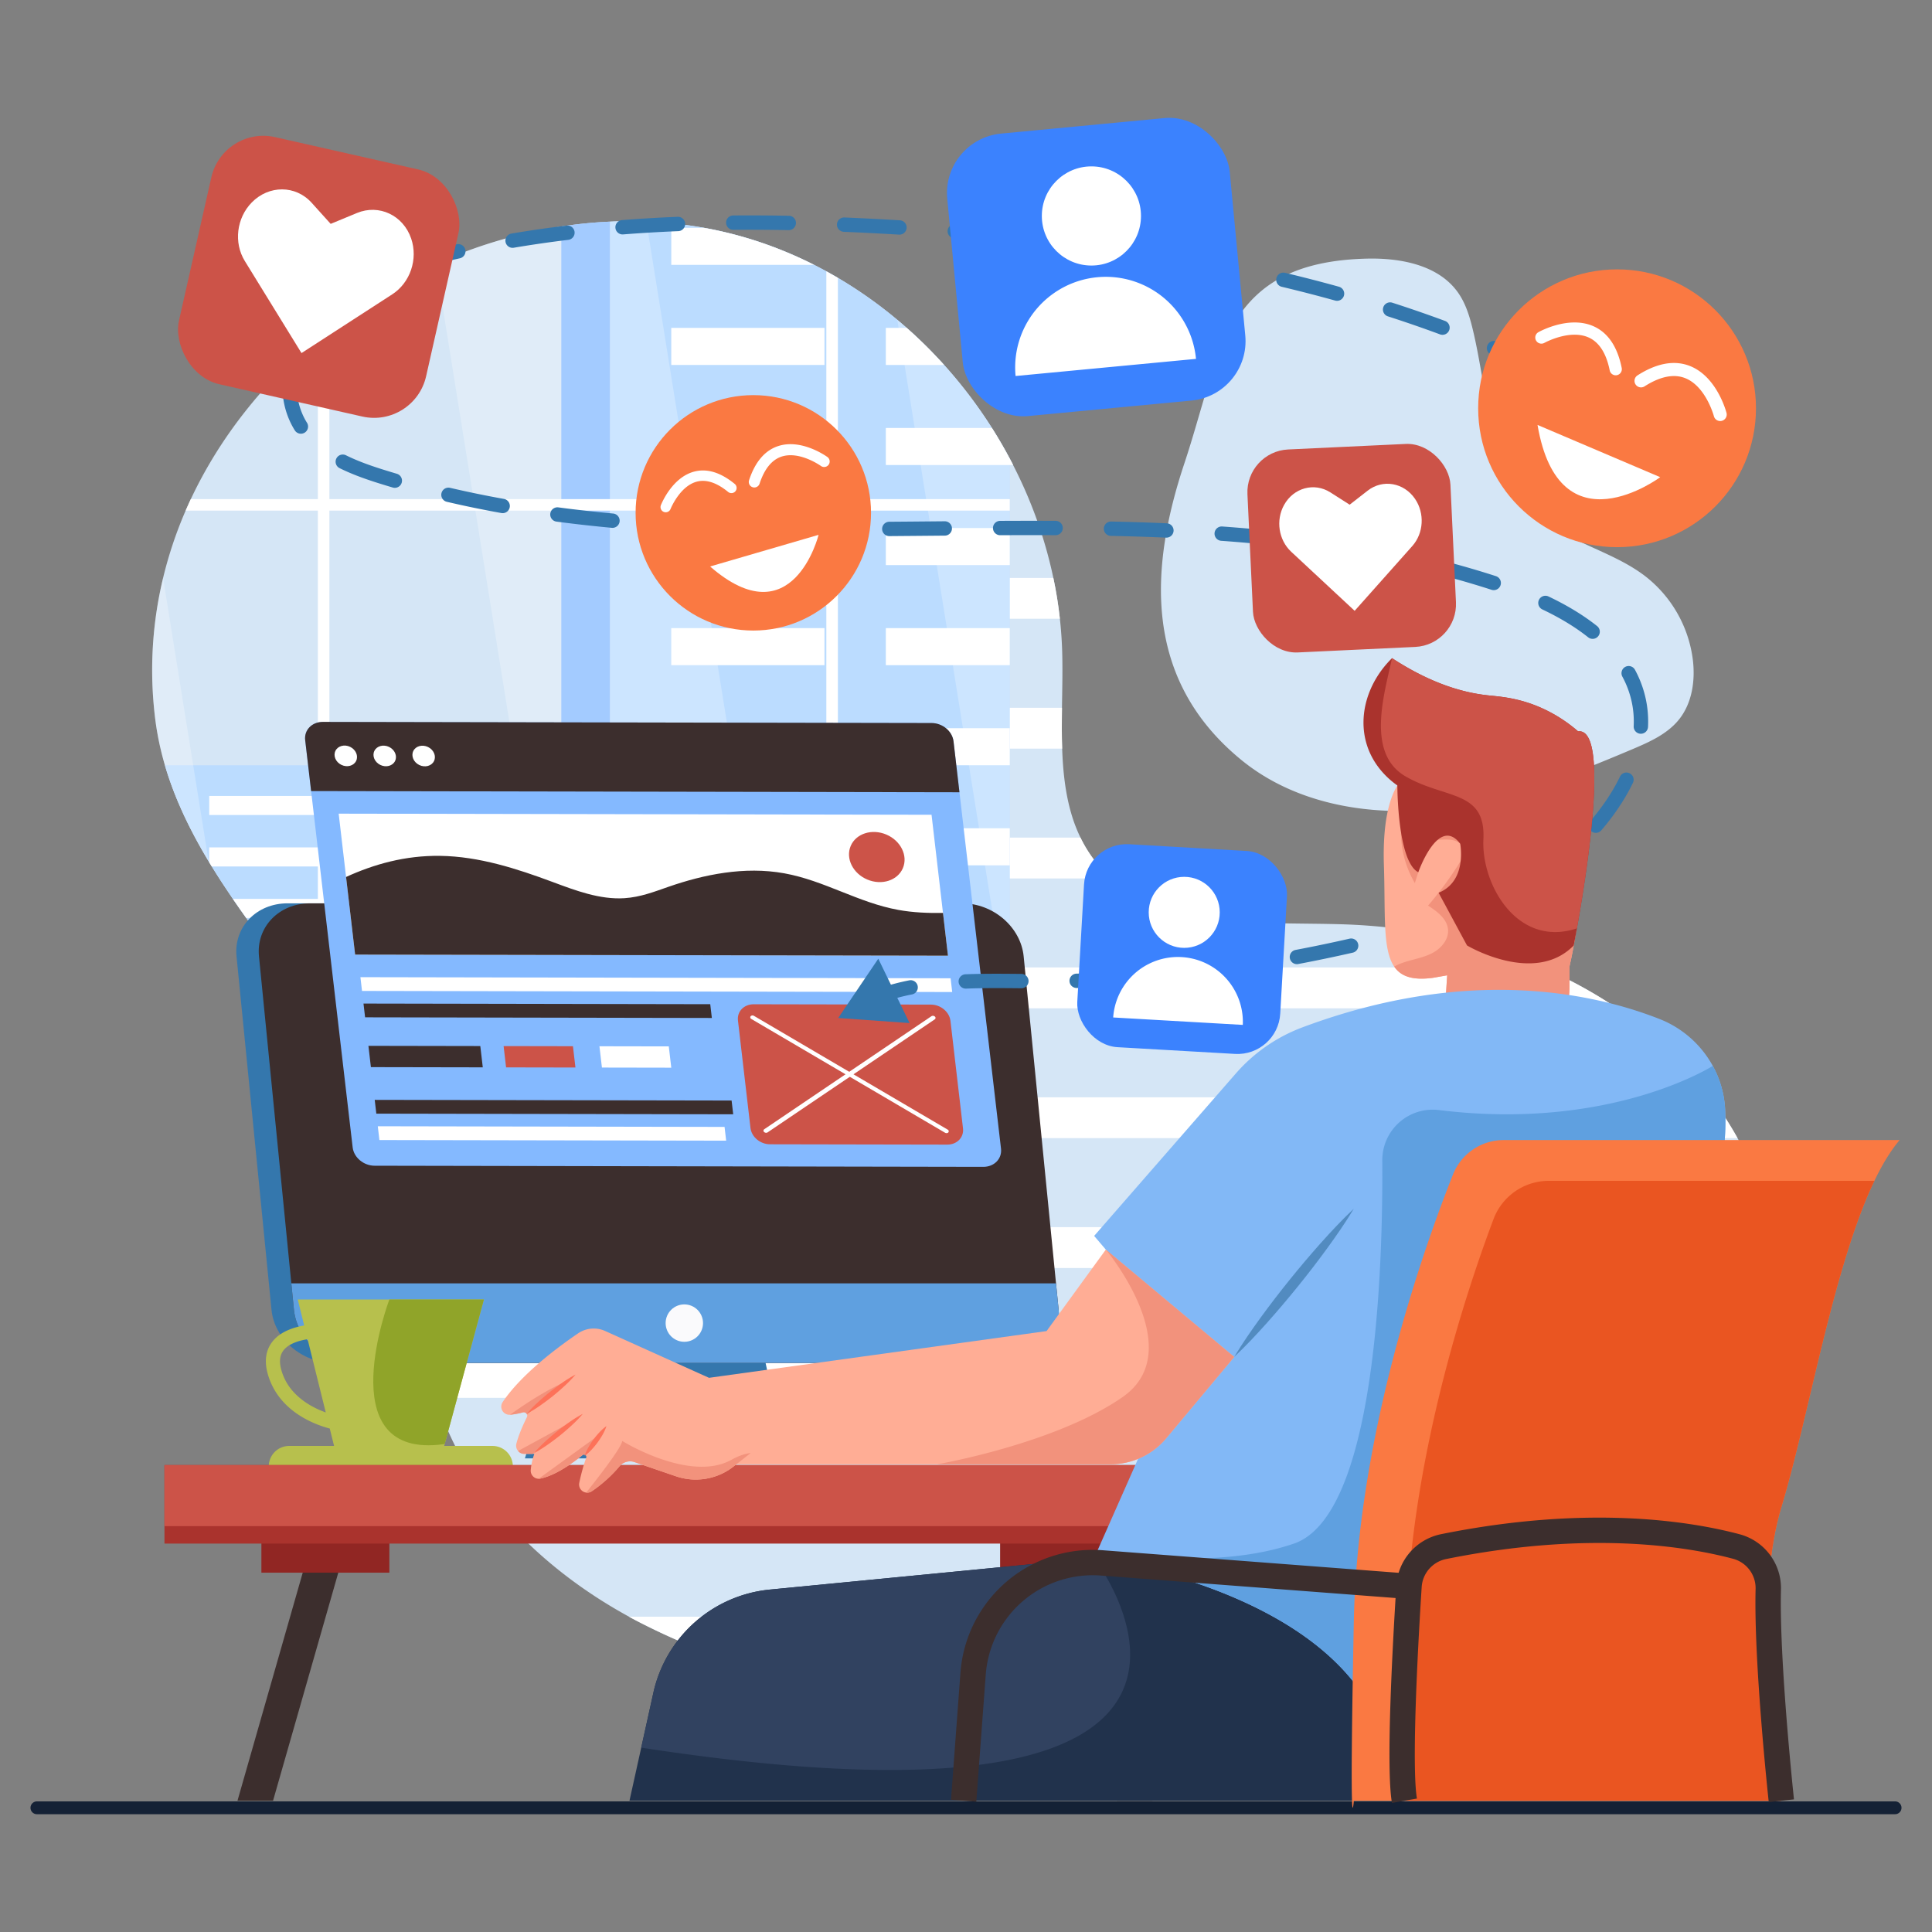 <svg xmlns="http://www.w3.org/2000/svg" id="Layer_1" data-name="Layer 1" viewBox="0 0 1750 1750"><rect x="0" y="0" width="1750" height="1750" fill="#808080" stroke="none"/><defs><style>.cls-1{fill:#142135;}.cls-2{fill:#d5e6f6;}.cls-3{fill:#fff;}.cls-4{fill:#bbdcff;}.cls-5{fill:#84b9ff;}.cls-6{opacity:0.25;}.cls-7{fill:#3477ad;}.cls-8{fill:#3c2e2d;}.cls-9{fill:#5fa0e0;}.cls-10{fill:#fafafc;}.cls-11{fill:#cc5348;}.cls-12{fill:#3b82fe;}.cls-13{fill:#fa7942;}.cls-14{fill:#b7c04d;}.cls-15{fill:#90a429;}.cls-16{fill:#912623;}.cls-17{fill:#aa332d;}.cls-18{fill:#ffad95;}.cls-19{fill:#f2927c;}.cls-20{fill:#21324c;}.cls-21{fill:#82b8f6;}.cls-22{fill:#528bc0;}.cls-23{fill:#fd7259;}.cls-24{fill:#314260;}.cls-25{fill:#ea5521;}</style></defs><g id="Developer_Working_on_Interface" data-name="Developer Working on Interface"><g id="Background"><path class="cls-1" d="M33.429,1643.3H1716.571a5.8,5.8,0,1,0,0-11.606H33.429a5.8,5.8,0,0,0,0,11.606Z"></path><path class="cls-2" d="M139.48,641.094c.29,3.08.63,6.16,1,9.25a259.841,259.841,0,0,0,4.93,27.75c1.18,5.08,2.5,10.09,3.96,15.07,6.66,22.75,16.11,44.48,27.4,65.55,3.86,7.23,7.95,14.38,12.21,21.47.18.3.36.6.54.89.76,1.261,1.52,2.52,2.3,3.77q3.345,5.445,6.82,10.86,5.985,9.3,12.29,18.49,5.925,8.67,12.08,17.27c7.02,9.82,14.2,19.59,21.45,29.351q5.76,7.768,11.56,15.509c.44.58.87,1.17,1.31,1.75q3.885,5.237,7.78,10.46,7,9.422,13.92,18.89c1.43,1.96,2.85,3.93,4.26,5.891q2.325,3.208,4.62,6.429,1.755,2.475,3.5,4.95,3.525,4.98,6.96,9.99a618.045,618.045,0,0,1,36.54,59.25q3.645,6.87,7.05,13.83,2.46,5.04,4.76,10.16,1.41,3.105,2.75,6.23,1.455,3.375,2.82,6.78c1.52,3.71,2.95,7.45,4.32,11.22.63,1.7,1.23,3.411,1.82,5.12q2.955,8.535,5.39,17.27c.58,2.03,1.12,4.07,1.65,6.12,1.97,7.69,3.61,15.43,5.01,23.23q1.545,8.6,2.72,17.26c.02.13.04.27.05.4,1.33,9.61,2.38,19.261,3.31,28.95q.39,4.02.75,8.04c.28,3.08.55,6.15.82,9.23.85,9.791,1.68,19.58,2.63,29.35q.855,8.64,1.86,17.26c.99,8.3,2.15,16.56,3.57,24.78.26,1.53.54,3.06.82,4.58q1.59,8.67,3.65,17.26l.27,1.11c.18.73.36,1.46.55,2.19.58,2.3,1.19,4.61,1.84,6.9q.705,2.475,1.44,4.95a269.811,269.811,0,0,0,13.1,34.431,295.428,295.428,0,0,0,26.6,46.2,338.243,338.243,0,0,0,30.01,36.99c30.11,32.28,66.47,59.42,105.27,80.62,2.39,1.31,4.8,2.6,7.21,3.86a594.215,594.215,0,0,0,76.47,33.13c62.89,22.42,129.21,36.1,194.96,48.84,66.15,12.82,132.8,24.98,199.78,31.78,44.46,4.52,89.07,6.68,133.78,5.1,20.69-.73,41.51-2.33,62.15-5.1,54.89-7.35,108.48-22.96,154.93-52.53a324.717,324.717,0,0,0,37.57-28.09,432.291,432.291,0,0,0,37.66-36.99c19.5-21.47,37.34-44.66,54.38-68.079q4.545-6.242,9.02-12.541c8.59-12.1,16.96-24.4,24.82-36.99a438.237,438.237,0,0,0,25.41-46.2,310.782,310.782,0,0,0,13.76-34.431q1.65-4.965,3.1-10c.18-.62.35-1.23.52-1.85a255.357,255.357,0,0,0,5.67-25.14,276.114,276.114,0,0,0,1.8-80.62,301.53,301.53,0,0,0-6.85-36.99,328.864,328.864,0,0,0-32.02-80.62,339.434,339.434,0,0,0-23.92-37,329.657,329.657,0,0,0-34.21-39.15,369.026,369.026,0,0,0-50.99-41.469,410.792,410.792,0,0,0-67.84-36.991c-56.86-24.54-119.39-37.27-181.42-39.11-69.34-2.06-149.83,3.98-202.03-35.85q-3.51-2.685-6.86-5.66a117.379,117.379,0,0,1-13.99-14.8,119.158,119.158,0,0,1-13.9-22.19,138.823,138.823,0,0,1-8.44-22.129c-5.36-18.471-7.46-38.241-8.16-58.491-.43-12.22-.35-24.62-.17-37,.24-16.79.65-33.55.22-49.83q-.42-15.45-2.11-30.79-2.04-18.645-5.92-36.99a401.3,401.3,0,0,0-18-60.96q-2.01-5.25-4.16-10.439-3.915-9.466-8.31-18.721-2.895-6.12-5.99-12.14-5.67-11.084-12.01-21.81-3.495-5.94-7.19-11.77a427.539,427.539,0,0,0-43.32-57.07,417.7,417.7,0,0,0-33.88-33.58q-4.185-3.705-8.48-7.29a399.857,399.857,0,0,0-53.82-38.02q-5.175-3.045-10.46-5.93-5.49-3.015-11.07-5.83a371.845,371.845,0,0,0-35.66-15.76,361.029,361.029,0,0,0-64.14-17.81,374.579,374.579,0,0,0-52.16-5.69q-16.5-.66-33.01.1a406.705,406.705,0,0,0-44.02,4.37,443.519,443.519,0,0,0-113.73,33.88,467.231,467.231,0,0,0-96.34,58.07q-5.3,4.11-10.46,8.41c-48.51,40.19-88.57,90.13-115.06,146.591q-2.445,5.174-4.71,10.439a369.846,369.846,0,0,0-20.41,60.96,356.472,356.472,0,0,0-8.25,117.61Z"></path><path class="cls-3" d="M905.65,523.484v36.99h54.39q-2.04-18.645-5.92-36.99Z"></path><path class="cls-3" d="M905.65,641.094v37H962.1c-.43-12.22-.35-24.62-.17-37Z"></path><path class="cls-3" d="M905.65,758.714V795.7h100.94a117.379,117.379,0,0,1-13.99-14.8,119.158,119.158,0,0,1-13.9-22.19Z"></path><path class="cls-3" d="M905.65,876.324v36.991h559.09a410.792,410.792,0,0,0-67.84-36.991Z"></path><path class="cls-3" d="M349.47,1024.154c.54,1.26,1.08,2.52,1.6,3.79.41,1,.82,1.99,1.22,2.99H1573.86a339.434,339.434,0,0,0-23.92-37H905.65v30.22Z"></path><path class="cls-3" d="M373.25,1111.554c1.33,9.61,2.38,19.261,3.31,28.95q.39,4.02.75,8.04H1612.73a301.53,301.53,0,0,0-6.85-36.99Z"></path><path class="cls-3" d="M386.19,1229.164c.26,1.53.54,3.06.82,4.58q1.59,8.67,3.65,17.26l.27,1.11c.18.73.36,1.46.55,2.19.58,2.3,1.19,4.61,1.84,6.9q.705,2.475,1.44,4.95H1601.64q1.65-4.965,3.1-10c.18-.62.35-1.23.52-1.85a255.357,255.357,0,0,0,5.67-25.14Z"></path><path class="cls-3" d="M434.46,1346.784a338.243,338.243,0,0,0,30.01,36.99H1537.65c8.59-12.1,16.96-24.4,24.82-36.99Z"></path><path class="cls-3" d="M569.74,1464.394c2.39,1.31,4.8,2.6,7.21,3.86a594.215,594.215,0,0,0,76.47,33.13h783.17a432.291,432.291,0,0,0,37.66-36.99Z"></path><path class="cls-3" d="M1048.16,1582c44.46,4.52,89.07,6.68,133.78,5.1,20.69-.73,41.51-2.33,62.15-5.1Z"></path><path class="cls-4" d="M552.46,200.764v832.39H912.19c.83-1.089,1.65-2.17,2.46-3.26q2.865-3.839,5.64-7.71h-5.64V965.1h6.66l-5.39-33.57-1.27-7.9V421.224h3.01c-.99-1.93-1.99-3.84-3.01-5.75q-7.56-14.22-16.19-27.83a427.539,427.539,0,0,0-43.32-57.07,417.7,417.7,0,0,0-33.88-33.58q-4.185-3.705-8.48-7.29a399.857,399.857,0,0,0-53.82-38.02q-5.175-3.045-10.46-5.93-5.49-3.015-11.07-5.83a371.845,371.845,0,0,0-35.66-15.76,361.029,361.029,0,0,0-64.14-17.81,374.579,374.579,0,0,0-52.16-5.69Q568.97,200,552.46,200.764Z"></path><path class="cls-5" d="M508.44,205.134v828.02h44.02V200.764A406.705,406.705,0,0,0,508.44,205.134Z"></path><path class="cls-3" d="M608.04,206.354v33.57H737.43a371.845,371.845,0,0,0-35.66-15.76,361.029,361.029,0,0,0-64.14-17.81Z"></path><rect class="cls-3" x="608.038" y="296.998" width="138.77" height="33.573"></rect><path class="cls-3" d="M802.39,296.994v33.58h52.75a417.7,417.7,0,0,0-33.88-33.58Z"></path><rect class="cls-3" x="608.038" y="387.646" width="138.77" height="33.573"></rect><path class="cls-3" d="M802.39,387.644v33.58H917.66c-.99-1.93-1.99-3.84-3.01-5.75q-7.56-14.22-16.19-27.83Z"></path><rect class="cls-3" x="608.038" y="478.294" width="138.77" height="33.573"></rect><rect class="cls-3" x="802.39" y="478.294" width="112.26" height="33.57"></rect><rect class="cls-3" x="608.038" y="568.942" width="138.77" height="33.573"></rect><rect class="cls-3" x="802.39" y="568.944" width="112.26" height="33.57"></rect><rect class="cls-3" x="608.038" y="659.59" width="138.77" height="33.573"></rect><rect class="cls-3" x="802.39" y="659.594" width="112.26" height="33.57"></rect><rect class="cls-3" x="608.038" y="750.238" width="138.77" height="33.573"></rect><rect class="cls-3" x="802.39" y="750.234" width="112.26" height="33.58"></rect><rect class="cls-3" x="608.038" y="840.886" width="138.77" height="33.573"></rect><rect class="cls-3" x="802.39" y="840.884" width="112.26" height="33.57"></rect><rect class="cls-3" x="608.038" y="931.534" width="138.77" height="33.573"></rect><polygon class="cls-3" points="802.39 931.534 802.39 965.104 921.31 965.104 915.92 931.534 802.39 931.534"></polygon><rect class="cls-3" x="608.04" y="1022.184" width="138.77" height="10.97"></rect><path class="cls-3" d="M802.4,1022.184v10.97H912.19c.83-1.089,1.65-2.17,2.46-3.26q2.865-3.839,5.64-7.71Z"></path><path class="cls-4" d="M149.37,693.164c8.95,30.55,22.92,59.27,39.61,87.02.18.3.36.6.54.89.76,1.261,1.52,2.52,2.3,3.77,6.07,9.89,12.47,19.66,19.11,29.35q5.925,8.67,12.08,17.27c7.02,9.82,14.2,19.59,21.45,29.351q6.4,8.638,12.87,17.259,3.885,5.237,7.78,10.46,7,9.422,13.92,18.89,4.47,6.15,8.88,12.32,1.755,2.475,3.5,4.95,3.525,4.98,6.96,9.99c16.26,23.64,31.28,47.81,43.59,73.08q2.46,5.04,4.76,10.16,3.42,7.545,6.47,15.23H473.62V693.164Z"></path><rect class="cls-3" x="189.521" y="720.963" width="108.841" height="17.265"></rect><rect class="cls-3" x="341.958" y="720.963" width="108.841" height="17.265"></rect><path class="cls-3" d="M189.52,767.574v13.5c.76,1.261,1.52,2.52,2.3,3.77H298.36v-17.27Z"></path><rect class="cls-3" x="341.958" y="767.579" width="108.841" height="17.265"></rect><path class="cls-3" d="M210.93,814.194q5.925,8.67,12.08,17.27h75.35v-17.27Z"></path><rect class="cls-3" x="341.958" y="814.195" width="108.841" height="17.265"></rect><path class="cls-3" d="M244.46,860.815q6.4,8.638,12.87,17.259h41.03V860.815Z"></path><rect class="cls-3" x="341.958" y="860.811" width="108.841" height="17.265"></rect><path class="cls-3" d="M279.03,907.424q4.47,6.15,8.88,12.32,1.755,2.475,3.5,4.95h6.95v-17.27Z"></path><rect class="cls-3" x="341.958" y="907.427" width="108.841" height="17.265"></rect><rect class="cls-3" x="341.958" y="954.043" width="108.841" height="17.265"></rect><path class="cls-3" d="M341.96,1000.654v7.11q2.46,5.04,4.76,10.16H450.8v-17.27Z"></path><g class="cls-6"><path class="cls-3" d="M140.48,650.344a265.729,265.729,0,0,0,8.89,42.82c8.95,30.55,22.92,59.27,39.61,87.02L175,693.164l-27.27-169.68A356.545,356.545,0,0,0,140.48,650.344Z"></path></g><g class="cls-6"><path class="cls-3" d="M394.71,239.014l34.24,213.071,1.67,10.439,37.07,230.64,5.93,36.91,23.78,148,1.69,10.46,9.35,58.21,13.89,86.41H719.26l-1.76-10.97-9.17-57.08-5.4-33.57-6.91-43-1.68-10.46-.58-3.62-5.4-33.57-9.17-57.069-5.4-33.581-9.17-57.07-5.39-33.57-9.18-57.08-5.39-33.57-9.17-57.08-5.4-33.57-2.53-15.77-1.68-10.439-4.96-30.861-5.4-33.58-30.05-186.98q-16.5-.66-33.01.1a406.705,406.705,0,0,0-44.02,4.37A443.519,443.519,0,0,0,394.71,239.014Z"></path></g><g class="cls-6"><path class="cls-3" d="M812.78,289.7l1.17,7.29,5.4,33.58,9.17,57.07,5.4,33.58,4.96,30.861,1.67,10.439,2.54,15.77,5.39,33.57,9.17,57.08,5.4,33.57,9.17,57.08,5.4,33.57,9.17,57.07,5.39,33.581,9.17,57.069,5.4,33.57.58,3.62,1.68,10.46,5.64,35.1V421.224h3.01c-.99-1.93-1.99-3.84-3.01-5.75q-7.56-14.22-16.19-27.83a427.539,427.539,0,0,0-43.32-57.07,417.7,417.7,0,0,0-33.88-33.58Q817.075,293.289,812.78,289.7Z"></path></g><path class="cls-3" d="M287.91,878.074H257.33q3.885,5.237,7.78,10.46h22.8v31.21q1.755,2.475,3.5,4.95,3.525,4.98,6.96,9.99v-46.15H748.5v144.62h10.46V888.534H914.65v-10.46H758.96V462.524H914.65V452.085H758.96v-200.4q-5.175-3.045-10.46-5.93V452.085H298.37v-155q-5.3,4.11-10.46,8.41V452.085H172.85q-2.445,5.174-4.71,10.439H287.91Zm10.46-415.55H748.5v415.55H298.37Z"></path><path class="cls-2" d="M1124.67,688.59c48.135,39.259,114.254,50.907,176.009,44.236s120.392-29.87,177.605-54.054c15.655-6.617,31.924-13.809,42.556-27.068,11.7-14.594,14.728-34.6,12.637-53.187a113.862,113.862,0,0,0-42.792-76.26c-29.4-22.822-68.9-30.235-96.864-54.8-46-40.414-45.471-110.343-59.981-169.831-2.771-11.359-6.306-22.769-12.995-32.359-17.607-25.246-52.157-31.778-82.927-31-130.582,3.294-132.528,87.638-165.113,185.449C1041.006,515.166,1035.3,615.7,1124.67,688.59Z"></path></g><g id="PC"><path class="cls-7" d="M214.251,866.256l31.676,320.155c2.624,26.529,27.58,48.021,55.715,48.021h590.72c28.135,0,48.838-21.492,46.213-48.021L906.9,866.256c-2.625-26.529-27.581-48.021-55.716-48.021H260.465C232.33,818.235,211.627,839.727,214.251,866.256Z"></path><path class="cls-8" d="M234.58,866.256l31.676,320.155c2.624,26.529,27.58,48.021,55.715,48.021h590.72c28.135,0,48.838-21.492,46.213-48.021L927.229,866.256c-2.625-26.529-27.581-48.021-55.716-48.021H280.794C252.659,818.235,231.956,839.727,234.58,866.256Z"></path><path class="cls-9" d="M263.889,1162.486l2.367,23.925c2.624,26.529,27.58,48.021,55.715,48.021h590.72c28.135,0,48.838-21.492,46.213-48.021l-2.367-23.925Z"></path><circle class="cls-10" cx="619.859" cy="1198.459" r="16.932"></circle><polygon class="cls-7" points="693.435 1234.432 711.905 1320.976 475.48 1320.976 501.339 1234.432 693.435 1234.432"></polygon></g><g id="Popup_2" data-name="Popup 2"><path class="cls-5" d="M863.7,671.507l43.009,368.9c1.064,9.131-6.1,16.54-16.013,16.522l-551.379-1.016c-9.916-.018-18.808-7.457-19.873-16.588l-43.008-368.9c-1.065-9.131,6.1-16.54,16.012-16.522l551.38,1.016C853.747,654.937,862.64,662.377,863.7,671.507Z"></path><path class="cls-8" d="M863.7,671.507l5.377,46.122-587.264-1.082-5.377-46.122c-1.065-9.131,6.1-16.54,16.012-16.522l551.38,1.016C853.747,654.937,862.64,662.377,863.7,671.507Z"></path><ellipse class="cls-3" cx="313.212" cy="684.674" rx="9.069" ry="10.425" transform="translate(-439.532 668.654) rotate(-64.199)"></ellipse><ellipse class="cls-3" cx="348.482" cy="684.739" rx="9.069" ry="10.425" transform="translate(-419.672 700.444) rotate(-64.199)"></ellipse><ellipse class="cls-3" cx="383.751" cy="684.804" rx="9.069" ry="10.425" transform="translate(-399.813 732.234) rotate(-64.199)"></ellipse><polygon class="cls-8" points="437.305 966.793 335.96 966.606 333.712 947.322 435.057 947.508 437.305 966.793"></polygon><polygon class="cls-11" points="521.225 966.947 458.41 966.832 456.162 947.547 518.977 947.663 521.225 966.947"></polygon><polygon class="cls-3" points="608.038 967.107 545.223 966.992 542.975 947.707 605.79 947.823 608.038 967.107"></polygon><polygon class="cls-8" points="664.134 1009.327 340.871 1008.731 339.417 996.26 662.68 996.856 664.134 1009.327"></polygon><polygon class="cls-3" points="657.753 1033.214 343.658 1032.635 342.204 1020.165 656.3 1020.744 657.753 1033.214"></polygon><polygon class="cls-3" points="862.507 898.572 327.913 897.587 326.459 885.116 861.053 886.101 862.507 898.572"></polygon><polygon class="cls-8" points="644.796 922.07 330.7 921.491 329.246 909.021 643.342 909.6 644.796 922.07"></polygon><polygon class="cls-3" points="843.787 738.002 858.672 865.677 321.656 864.688 306.771 737.012 843.787 738.002"></polygon><path class="cls-11" d="M858.042,1036.785l-160.579-.3c-8.813-.016-16.725-6.621-17.672-14.751l-11.353-97.373c-.948-8.131,5.427-14.709,14.239-14.693l160.58.3c8.812.016,16.724,6.621,17.672,14.751l11.353,97.373C873.229,1030.223,866.854,1036.8,858.042,1036.785Z"></path><path class="cls-8" d="M854.156,826.943l4.516,38.734-537.016-.989-8.2-70.329c25.194-11.524,53.514-19.568,85.186-19.13,35.351.49,69.73,11.674,101.979,23.685,20.625,7.684,42.669,16.082,64.97,14.664,14.611-.924,27.394-5.991,40.206-10.425,31.687-10.974,68.387-18.641,104.522-12.126,36.414,6.565,66.956,26.549,103.348,33.159C827.006,826.614,840.659,827.14,854.156,826.943Z"></path><ellipse class="cls-11" cx="794.194" cy="776.301" rx="22.126" ry="25.682" transform="translate(-231.18 1202.911) rotate(-66.937)"></ellipse><path class="cls-3" d="M857.374,1026.382a2.758,2.758,0,0,1-1.383-.375L680.616,923.014a1.667,1.667,0,0,1-.693-2.514,2.456,2.456,0,0,1,3.043-.32l175.376,102.992a1.668,1.668,0,0,1,.692,2.515A2.133,2.133,0,0,1,857.374,1026.382Z"></path><path class="cls-3" d="M693.974,1026.081a2.7,2.7,0,0,1-1.824-.7,1.544,1.544,0,0,1,.107-2.513l151.431-102.39a2.625,2.625,0,0,1,3.119.331,1.543,1.543,0,0,1-.107,2.513L695.27,1025.711A2.317,2.317,0,0,1,693.974,1026.081Z"></path></g><g id="Popup_1" data-name="Popup 1"><path class="cls-7" d="M1465.205,378.042a6.471,6.471,0,0,1-3.291-.9c-7.06-4.157-14.315-8.293-21.562-12.3a6.5,6.5,0,1,1,6.287-11.379c7.349,4.06,14.708,8.257,21.869,12.472a6.5,6.5,0,0,1-3.3,12.1Z"></path><path class="cls-7" d="M874.922,895.492a6.5,6.5,0,0,1-.247-13c8.321-.322,17.216-.473,27.993-.473,7.5,0,15.066.073,22.384.143h.133a6.5,6.5,0,0,1-.062,13h-.063l-.133,0c-7.286-.069-14.821-.142-22.259-.142-10.605,0-19.341.148-27.489.463C875.093,895.49,875.007,895.492,874.922,895.492Zm100.391-.571a6.5,6.5,0,0,1-.164-13c16.474-.423,33.252-1.21,49.869-2.34a6.5,6.5,0,0,1,.88,12.971c-16.8,1.141-33.759,1.937-50.415,2.365Zm100.138-6.783a6.5,6.5,0,0,1-.7-12.963c16.388-1.788,33.051-3.944,49.525-6.406a6.5,6.5,0,1,1,1.922,12.857c-16.644,2.487-33.478,4.665-50.037,6.473A6.858,6.858,0,0,1,1075.451,888.138Zm99.276-14.815a6.5,6.5,0,0,1-1.2-12.887c16.213-3.065,32.667-6.5,48.9-10.194a6.5,6.5,0,1,1,2.888,12.676c-16.393,3.734-33.006,7.2-49.378,10.291A6.539,6.539,0,0,1,1174.727,873.323Zm97.822-22.519a6.5,6.5,0,0,1-1.773-12.755c16.839-4.779,32.718-9.969,47.2-15.424a6.5,6.5,0,0,1,4.582,12.166c-15.027,5.66-30.8,10.816-48.23,15.764A6.526,6.526,0,0,1,1272.549,850.8Zm93.611-35.884a6.5,6.5,0,0,1-3-12.27,300.834,300.834,0,0,0,41.663-25.933,6.5,6.5,0,1,1,7.8,10.4,313.958,313.958,0,0,1-43.468,27.069A6.472,6.472,0,0,1,1366.16,814.92Zm79.327-60.514a6.5,6.5,0,0,1-4.913-10.752,197.857,197.857,0,0,0,19.4-26.593c2.723-4.484,5.219-9.067,7.418-13.621a6.5,6.5,0,0,1,11.707,5.653c-2.379,4.927-5.076,9.878-8.014,14.717a210.861,210.861,0,0,1-20.681,28.348A6.484,6.484,0,0,1,1445.487,754.406Zm40.8-89.77c-.1,0-.209,0-.313-.008a6.5,6.5,0,0,1-6.184-6.8c.066-1.409.1-2.84.1-4.253a84.8,84.8,0,0,0-1.024-13.222,86.063,86.063,0,0,0-9.32-27.438,6.5,6.5,0,1,1,11.443-6.168,99.035,99.035,0,0,1,10.717,31.573,97.828,97.828,0,0,1,1.184,15.255c0,1.618-.039,3.257-.116,4.87A6.5,6.5,0,0,1,1486.285,664.636ZM1442.6,578.683a6.472,6.472,0,0,1-4.042-1.413c-11.509-9.154-25.484-17.655-41.536-25.267a6.5,6.5,0,0,1,5.57-11.746c16.95,8.037,31.772,17.067,44.058,26.839a6.5,6.5,0,0,1-4.05,11.587Zm-89.6-44.13a6.5,6.5,0,0,1-2-.318c-15.5-5.014-31.584-9.68-47.816-13.87a6.5,6.5,0,0,1,3.248-12.588c16.484,4.255,32.826,9,48.57,14.089a6.5,6.5,0,0,1-2,12.687Zm-97.111-25.162a6.478,6.478,0,0,1-1.284-.128c-15.864-3.18-32.394-6.07-49.133-8.588a6.5,6.5,0,0,1,1.934-12.856c16.946,2.55,33.685,5.477,49.753,8.7a6.5,6.5,0,0,1-1.27,12.874Zm-99.23-15.041a6.733,6.733,0,0,1-.7-.038c-15.957-1.722-32.7-3.221-49.77-4.454a6.5,6.5,0,1,1,.937-12.966c17.22,1.244,34.119,2.756,50.228,4.494a6.5,6.5,0,0,1-.69,12.964ZM1056.533,487c-.095,0-.191,0-.287-.006-16.044-.7-32.41-1.218-50.031-1.59a6.5,6.5,0,1,1,.273-13c17.72.373,34.181.9,50.323,1.6a6.5,6.5,0,0,1-.278,12.994Zm-301.181-1.192h0c-18.161-.009-34.61-.122-50.287-.344a6.5,6.5,0,0,1,.09-13h.095c15.616.221,32.007.333,50.107.342a6.5,6.5,0,0,1,0,13Zm50.2-.2a6.5,6.5,0,0,1-.046-13q20.574-.147,41.154-.351l9.031-.083h.061a6.5,6.5,0,0,1,.059,13l-9.032.082q-20.591.19-41.179.352Zm100.4-.812a6.5,6.5,0,0,1-.031-13c10.271-.051,19.678-.076,28.756-.076q10.761,0,21.512.051a6.5,6.5,0,0,1-.033,13h-.034q-10.715-.054-21.445-.051c-9.057,0-18.442.025-28.692.076Zm-250.974-.52c-.076,0-.15,0-.225,0-17.367-.591-34.3-1.38-50.311-2.345a6.5,6.5,0,0,1,.781-12.977c15.9.959,32.718,1.742,49.972,2.33a6.5,6.5,0,0,1-.217,13Zm-100.189-6.147c-.2,0-.4-.009-.61-.029-17.134-1.594-34-3.488-50.133-5.628a6.5,6.5,0,1,1,1.711-12.887c15.964,2.118,32.661,3.993,49.627,5.572a6.5,6.5,0,0,1-.6,12.972Zm-99.476-13.313a6.521,6.521,0,0,1-1.157-.1c-16.821-3.02-33.472-6.449-49.49-10.2a6.5,6.5,0,0,1,2.959-12.658c15.8,3.695,32.228,7.078,48.828,10.058a6.5,6.5,0,0,1-1.14,12.9Zm-97.691-22.937a6.511,6.511,0,0,1-1.847-.269c-4.043-1.2-8.133-2.44-12.156-3.7-15.032-4.7-26.139-8.976-36.013-13.867a6.5,6.5,0,0,1,5.771-11.649c9.239,4.577,19.763,8.619,34.121,13.108,3.958,1.237,7.984,2.462,11.965,3.638a6.5,6.5,0,0,1-1.841,12.736Zm-85.073-49.012a6.494,6.494,0,0,1-5.507-3.038q-.526-.839-1.033-1.694a74.276,74.276,0,0,1-10.153-38.4,89.636,89.636,0,0,1,.9-12.538,6.5,6.5,0,0,1,12.871,1.822,76.722,76.722,0,0,0-.768,10.716,61.455,61.455,0,0,0,8.339,31.774q.416.7.849,1.391a6.5,6.5,0,0,1-5.5,9.964Zm1126.377-50.305a6.482,6.482,0,0,1-2.833-.654c-14.742-7.153-30.017-14.094-45.4-20.628a6.5,6.5,0,0,1,5.082-11.965c15.581,6.618,31.054,13.65,45.992,20.9a6.5,6.5,0,0,1-2.843,12.349Zm-92.335-39.29a6.489,6.489,0,0,1-2.258-.407c-15.329-5.682-31.2-11.168-47.166-16.307a6.5,6.5,0,0,1,3.983-12.375c16.147,5.2,32.2,10.746,47.7,16.493a6.5,6.5,0,0,1-2.26,12.6ZM282.51,298.843a6.5,6.5,0,0,1-5.2-10.4,107.6,107.6,0,0,1,10.927-12.47,147.206,147.206,0,0,1,28.88-21.684,6.5,6.5,0,1,1,6.531,11.24,134.273,134.273,0,0,0-26.334,19.75,94.544,94.544,0,0,0-9.6,10.959A6.494,6.494,0,0,1,282.51,298.843Zm928.572-26.364a6.5,6.5,0,0,1-1.745-.239c-15.732-4.374-32-8.572-48.365-12.477a6.5,6.5,0,0,1,3.017-12.645c16.517,3.942,32.946,8.18,48.83,12.6a6.5,6.5,0,0,1-1.737,12.764Zm-97.608-23.355a6.435,6.435,0,0,1-1.3-.132c-15.984-3.25-32.518-6.346-49.143-9.2a6.5,6.5,0,0,1,2.2-12.812c16.754,2.877,33.419,6,49.532,9.275a6.5,6.5,0,0,1-1.288,12.87Zm-747-2.344a6.5,6.5,0,0,1-1.954-12.7c8.666-2.733,17.931-5.3,29.162-8.082,6.561-1.624,13.272-3.2,19.947-4.7a6.5,6.5,0,1,1,2.838,12.685c-6.58,1.473-13.195,3.031-19.661,4.631-10.959,2.713-19.976,5.211-28.375,7.862A6.507,6.507,0,0,1,366.474,246.78Zm648.077-14.7a6.539,6.539,0,0,1-.931-.066c-16.106-2.312-32.8-4.493-49.619-6.483a6.5,6.5,0,0,1,1.527-12.91c16.925,2,33.726,4.2,49.938,6.523a6.5,6.5,0,0,1-.915,12.936ZM464.3,224.489a6.5,6.5,0,0,1-1.078-12.909c16.221-2.749,33.038-5.182,49.981-7.232a6.5,6.5,0,1,1,1.563,12.906c-16.741,2.025-33.353,4.429-49.372,7.143A6.585,6.585,0,0,1,464.3,224.489Zm450.557-4.247c-.208,0-.418-.011-.629-.03-16.136-1.55-32.925-2.995-49.9-4.3a6.5,6.5,0,0,1,.993-12.962c17.061,1.308,33.934,2.76,50.152,4.318a6.5,6.5,0,0,1-.613,12.971Zm-100.116-7.706q-.2,0-.393-.012c-17.289-1.032-34.116-1.889-50.016-2.549a6.5,6.5,0,0,1,.539-12.989c15.978.663,32.884,1.525,50.252,2.562a6.5,6.5,0,0,1-.382,12.988Zm-250.812-.188a6.5,6.5,0,0,1-.5-12.981c16.3-1.275,33.242-2.277,50.35-2.975a6.5,6.5,0,1,1,.532,12.988c-16.949.692-33.726,1.684-49.868,2.948C564.266,212.342,564.094,212.348,563.924,212.348Zm150.5-3.9H714.3c-11.952-.225-23.828-.34-35.3-.34q-7.362,0-14.723.063h-.056a6.5,6.5,0,0,1-.055-13q7.416-.063,14.834-.063c11.552,0,23.51.116,35.544.342a6.5,6.5,0,0,1-.121,13Z"></path><path class="cls-7" d="M800.686,907.188a6.5,6.5,0,0,1-2.06-12.667,204.056,204.056,0,0,1,24.973-6.539,6.5,6.5,0,0,1,2.521,12.754,190.589,190.589,0,0,0-23.373,6.115A6.506,6.506,0,0,1,800.686,907.188Z"></path><polygon class="cls-7" points="795.55 868.407 759.24 922.096 823.89 926.706 795.55 868.407"></polygon><rect class="cls-12" x="864.47" y="113.405" width="257.039" height="257.039" rx="54.112" transform="translate(-18.416 94.905) rotate(-5.422)"></rect><circle class="cls-3" cx="988.595" cy="195.619" r="44.908"></circle><path class="cls-3" d="M1083.328,325.076a82.077,82.077,0,1,0-163.42,15.51Z"></path><rect class="cls-12" x="978.694" y="767.605" width="184.136" height="184.136" rx="38.764" transform="translate(50.946 -59.861) rotate(3.28)"></rect><circle class="cls-3" cx="1072.668" cy="826.406" r="32.171"></circle><path class="cls-3" d="M1125.72,928.346a58.8,58.8,0,0,0-117.4-6.729Z"></path><rect class="cls-11" x="173.964" y="136.017" width="229.462" height="229.462" rx="48.307" transform="translate(62.343 -57.447) rotate(12.729)"></rect><path class="cls-3" d="M372.421,216.026h0c-7.214-21.052-29.1-31.366-49.049-23.11l-23.843,9.869-17.285-19.159c-14.46-16.028-38.658-16.125-54.221-.217h0c-13.805,14.111-16.455,36.5-6.276,53.029l51.347,83.378,82.2-53.211C371.589,256.056,378.821,234.7,372.421,216.026Z"></path><rect class="cls-11" x="1132.338" y="404.51" width="184.064" height="184.064" rx="38.749" transform="translate(-21.966 58.041) rotate(-2.691)"></rect><path class="cls-3" d="M1281.707,451.834h0c-10.069-14.74-29.2-18.047-42.858-7.409l-16.332,12.717-17.452-11.128c-14.6-9.31-33.333-4.224-41.974,11.4h0c-7.666,13.856-4.94,31.735,6.457,42.346l57.489,53.522,52.214-58.68C1289.6,482.966,1290.639,464.91,1281.707,451.834Z"></path><circle class="cls-13" cx="1464.74" cy="369.81" r="125.817"></circle><path class="cls-3" d="M1392.679,384.9l111.128,47.315S1412.345,500.5,1392.679,384.9Z"></path><path class="cls-3" d="M1463.5,339.939a5.549,5.549,0,0,1-5.433-4.457c-3.086-15.363-9.424-25.351-18.837-29.686-17.22-7.927-40.093,4.646-40.321,4.775a5.547,5.547,0,0,1-5.434-9.673c1.13-.636,27.956-15.471,50.343-5.2,12.845,5.89,21.3,18.542,25.126,37.6a5.553,5.553,0,0,1-5.444,6.64Z"></path><path class="cls-3" d="M1558.147,381.381a5.909,5.909,0,0,1-5.712-4.422c-.1-.363-7.329-27.116-26.089-34.469-10.275-4.028-22.617-1.52-36.686,7.449a5.906,5.906,0,1,1-6.349-9.96c17.454-11.129,33.4-13.975,47.4-8.465,24.4,9.608,32.809,41.142,33.156,42.48a5.913,5.913,0,0,1-5.723,7.387Z"></path><circle class="cls-13" cx="682.348" cy="464.524" r="106.623"></circle><path class="cls-3" d="M643.206,513.112l98.263-28.652S718.173,578.341,643.206,513.112Z"></path><path class="cls-3" d="M603,464.017a4.7,4.7,0,0,1-4.378-6.407c.4-1.024,10.02-25.154,30.213-30.445,11.58-3.033,23.919.721,36.665,11.162a4.7,4.7,0,0,1-5.959,7.274c-10.272-8.416-19.793-11.564-28.29-9.349-15.549,4.048-23.79,24.574-23.872,24.781A4.707,4.707,0,0,1,603,464.017Z"></path><path class="cls-3" d="M683.261,441.563A5.009,5.009,0,0,1,678.5,435c5.468-16.668,14.395-27.1,26.532-31,21.161-6.8,43.605,9.356,44.55,10.046a5.006,5.006,0,0,1-5.9,8.084c-.26-.188-19.366-13.842-35.615-8.589-8.9,2.877-15.643,11.149-20.05,24.583A5.008,5.008,0,0,1,683.261,441.563Z"></path></g><g id="Cup"><path class="cls-14" d="M302.433,1309.013l.168.7H261.964a18.407,18.407,0,0,0-12.25,4.642c-.041.028-.084.07-.125.1-.238.224-.476.448-.714.685l-.21.21a19.638,19.638,0,0,0-1.678,2.014,17.892,17.892,0,0,0-1.049,1.608,18.4,18.4,0,0,0-2.474,9.257H464.545a18.506,18.506,0,0,0-18.5-18.514h-43.7l.182-.7.28-1.02,12.627-46.552,20.081-74,2.824-10.39H269.7l5.831,23.563c-7.383,1.272-16.4,3.9-23.408,9.327a30.572,30.572,0,0,0-5.552,5.538c-6.013,7.872-7.314,17.871-3.846,29.7a62.177,62.177,0,0,0,7.44,16.263c13.522,20.961,36.973,29.478,48.537,32.526Zm-35.98-47.572a48.792,48.792,0,0,1-11.439-19.857c-2.307-7.831-1.734-13.83,1.72-18.347,4.671-6.11,14.081-8.963,21.884-10.18l12,48.384,4.46,17.955C286.547,1276.334,275.206,1270.824,266.453,1261.441Z"></path><path class="cls-15" d="M396.939,1308.691c2-.192,3.95-.432,5.87-.7l35.526-130.94H352.7S299.254,1317.937,396.939,1308.691Z"></path></g><g id="Table"><polygon class="cls-8" points="948.961 1411.654 949.995 1415.294 952.639 1424.507 1011.75 1631.112 1043.969 1631.112 984.857 1424.507 981.352 1412.248 978.747 1403.13 948.961 1411.654"></polygon><polygon class="cls-8" points="274.211 1424.507 215.099 1631.112 247.317 1631.112 306.429 1424.507 310.107 1411.654 280.321 1403.13 274.211 1424.507"></polygon><rect class="cls-16" x="905.899" y="1390.268" width="115.911" height="34.246" transform="translate(1927.708 2814.783) rotate(-180)"></rect><rect class="cls-16" x="236.776" y="1390.268" width="115.911" height="34.246" transform="translate(589.463 2814.783) rotate(-180)"></rect><rect class="cls-17" x="148.964" y="1327.044" width="956.266" height="71.127" transform="translate(1254.195 2725.215) rotate(-180)"></rect><path class="cls-11" d="M180.588,1327.044h891.691a0,0,0,0,1,0,0v55.321a0,0,0,0,1,0,0H172.662a23.7,23.7,0,0,1-23.7-23.7v0A31.623,31.623,0,0,1,180.588,1327.044Z" transform="translate(1221.243 2709.409) rotate(-180)"></path></g><g id="Human"><path class="cls-18" d="M1253.537,783.91c1.437,44.1-1.379,76.026,9.348,91.657,6.149,8.983,16.741,12.6,35.149,10.133l12.815-2.261-2.452,37.946a38.873,38.873,0,0,0,.038,5.785h104.912a71.5,71.5,0,0,0,8.332-33.617V875.145s70.107-288.76-148.546-171.9c0,0-3.41,1.762-7.413,8.2C1259.609,721.293,1252.177,742,1253.537,783.91Z"></path><path class="cls-19" d="M1262.885,875.567c6.149,8.983,16.741,12.6,35.149,10.133l12.815-2.261-2.452,37.946a38.873,38.873,0,0,0,.038,5.785,41.43,41.43,0,0,0,41.317,38.31,71.909,71.909,0,0,0,71.927-71.927V875.145s70.107-288.76-148.546-171.9c0,0-3.41,1.762-7.413,8.2a15.544,15.544,0,0,1,5.861,9.788c1.016,5.861-.517,11.818-1.475,17.7a92.052,92.052,0,0,0,11.455,60.951q4.224-13.332,8.447-26.683c1.073-3.391,2.261-6.953,4.942-9.309,3.18-2.8,7.739-3.257,11.953-3.41,4.865-.172,9.884-.1,14.155,2.509a11.033,11.033,0,0,1,3.333,3.123c3.6,5.191.9,10.171-1.781,14.5a321.89,321.89,0,0,1-29.058,39.689c8.179,5.286,17.182,11.9,18.063,21.587.824,9.175-6.34,17.374-14.52,21.55-8.2,4.194-17.507,5.535-26.2,8.524A40.068,40.068,0,0,0,1262.885,875.567Z"></path><path class="cls-17" d="M1428.371,840.9c-1.733,9.655-2.886,15.492-2.886,15.492-35.7,36.472-96.672,0-96.672,0l-25.735-47.738c26.287-10.579,19.554-44.414,19.554-44.414-19.762-25.986-37.954,25.828-37.954,25.828-19.038-9.835-18.96-78.609-18.96-78.609-6.56-4.627-21.136-16.338-27.561-36.572-8.423-26.53.588-56.92,22.741-78.744,36.407,23.815,65.63,31.314,86.065,33.606,10.192,1.139,26.852,1.956,47.236,10.6a133.608,133.608,0,0,1,35.226,22.1C1458.6,659.01,1436.738,794.331,1428.371,840.9Z"></path><path class="cls-11" d="M1428.371,840.9c-53.861,17.877-86.708-39.573-84.71-80.643,2.191-44.93-34.416-36.106-70.522-57.013s-19.145-74.87-12.241-107.1c36.407,23.815,65.63,31.314,86.065,33.606,10.192,1.139,26.852,1.956,47.236,10.6a133.608,133.608,0,0,1,35.226,22.1C1458.6,659.01,1436.738,794.331,1428.371,840.9Z"></path><path class="cls-20" d="M570.173,1631.112h701.969c151.343-82.558-127.284-240.394-250.335-228.25-11.857,1.149-22.277,3.889-30.725,8.448l-9.73.938L950,1415.294l-44.1,4.29-208.6,20.247a119.9,119.9,0,0,0-105.486,93.457l-11,49.726Z"></path><path class="cls-21" d="M993.994,1404.72l-2.912,6.59s199.5,25.859,254.894,144.082c0,0,327.913-337.087,316.631-550.741a91.5,91.5,0,0,0-11.168-39.171,94.334,94.334,0,0,0-48.289-42.486c-59.193-23.28-172.843-48.658-323.274,7.521a149.54,149.54,0,0,0-60.388,41.759L991.082,1119.485l84.971,99.739Z"></path><path class="cls-9" d="M991.082,1411.31s199.5,25.859,254.894,144.082c0,0,327.913-337.087,316.631-550.741a91.5,91.5,0,0,0-11.168-39.171c-1.83,1.174-93.947,59.016-247.9,40.023a45.7,45.7,0,0,0-51.459,45.516c.647,103.948-6.855,321.994-79.986,347.15-56.756,19.519-128.606,14.232-178.1,6.551Z"></path><path class="cls-18" d="M627.829,1250.006v76.352h378.117a65.656,65.656,0,0,0,50.378-23.561l61.6-73.689-116.27-97.23-53.672,73.8Z"></path><path class="cls-22" d="M1117.921,1229.111c7.486-12.435,15.716-24.269,24.17-35.923q12.725-17.444,26.285-34.215,13.536-16.789,27.886-32.923c9.6-10.726,19.437-21.266,30.02-31.2-7.476,12.442-15.7,24.279-24.16,35.93q-12.726,17.443-26.3,34.207-13.553,16.777-27.9,32.916C1138.325,1208.625,1128.494,1219.168,1117.921,1229.111Z"></path><path class="cls-19" d="M848.857,1326.358h157.089a65.656,65.656,0,0,0,50.378-23.561l61.6-73.689-116.27-97.23s76.236,91.043,15.285,133.51C955.991,1307.873,848.857,1326.358,848.857,1326.358Z"></path><path class="cls-18" d="M680.653,1315.6l-.717.564-15.474,12.181a55.413,55.413,0,0,1-52.155,8.873l-37.6-12.867a12.333,12.333,0,0,0-6.677-.366,12.586,12.586,0,0,0-6.891,4.192,125.134,125.134,0,0,1-25,22.534,7.383,7.383,0,0,1-11.48-7.395,181.552,181.552,0,0,1,6.327-22.929,2.012,2.012,0,0,0-.381-2.043,2.094,2.094,0,0,0-2.988-.29c-18.31,14.819-30.857,19.728-38.084,21.238a7.844,7.844,0,0,1-1.662.167,7.317,7.317,0,0,1-7.15-7.623,57.729,57.729,0,0,1,3.263-14.925H474.9a7.286,7.286,0,0,1-5.625-2.622,7.429,7.429,0,0,1-1.525-6.693c2.18-8.416,6.449-17.777,9.5-23.9a3.048,3.048,0,0,0,.137-2.44,3.117,3.117,0,0,0-3.781-1.92,65.509,65.509,0,0,1-11.617,2.149,7.377,7.377,0,0,1-6.708-11.434c17.091-25.506,50.6-50.25,68.453-62.37a25.436,25.436,0,0,1,6.052-3,25.167,25.167,0,0,1,18.326.915l107.069,48.267Z"></path><path class="cls-19" d="M473.6,1279.33a65.509,65.509,0,0,1-11.617,2.149s29.79-21.862,51.988-30.491l-36.59,30.262A3.117,3.117,0,0,0,473.6,1279.33Z"></path><path class="cls-19" d="M521.382,1285.916l-38.968,30.994H474.9a7.286,7.286,0,0,1-5.625-2.622Z"></path><path class="cls-19" d="M544.388,1298.478l-13.782,19.865a2.094,2.094,0,0,0-2.988-.29c-18.31,14.819-30.857,19.728-38.084,21.238a7.844,7.844,0,0,1-1.662.167Z"></path><path class="cls-19" d="M679.936,1316.163l-15.474,12.181a55.413,55.413,0,0,1-52.155,8.873l-37.6-12.867a12.333,12.333,0,0,0-6.677-.366,12.586,12.586,0,0,0-6.891,4.192,125.134,125.134,0,0,1-25,22.534,7.3,7.3,0,0,1-5.153,1.265c12.257-15.4,31.97-40.935,32.64-46.758,0,0,61.257,38.083,98.99,17.014C669.112,1318.6,674.86,1316.742,679.936,1316.163Z"></path><path class="cls-23" d="M477.08,1280.663a112.952,112.952,0,0,1,9.963-10.294q5.225-4.845,10.759-9.3c3.684-2.979,7.491-5.806,11.391-8.517a111.755,111.755,0,0,1,12.2-7.518,112.06,112.06,0,0,1-9.959,10.3c-3.485,3.228-7.063,6.339-10.763,9.3s-7.494,5.8-11.4,8.512A113.216,113.216,0,0,1,477.08,1280.663Z"></path><path class="cls-23" d="M483.614,1316.3A113.082,113.082,0,0,1,493.577,1306q5.225-4.845,10.758-9.3c3.685-2.979,7.492-5.807,11.392-8.518a111.807,111.807,0,0,1,12.2-7.517,112.06,112.06,0,0,1-9.959,10.3c-3.485,3.227-7.063,6.339-10.763,9.3s-7.494,5.8-11.4,8.512A113.209,113.209,0,0,1,483.614,1316.3Z"></path><path class="cls-23" d="M529.558,1318.682a42.44,42.44,0,0,1,3.5-7.794,70.512,70.512,0,0,1,4.542-7.026,69.133,69.133,0,0,1,5.334-6.446,41.873,41.873,0,0,1,6.391-5.67,41.917,41.917,0,0,1-3.491,7.8,69.109,69.109,0,0,1-4.547,7.022,70.2,70.2,0,0,1-5.339,6.442A42.409,42.409,0,0,1,529.558,1318.682Z"></path><path class="cls-24" d="M580.823,1583.014c4.214.651,8.524,1.283,12.872,1.935,598.8,88.648,397.387-173.639,397.387-173.639l-9.73.938L950,1415.294l-44.1,4.29-208.6,20.247a119.9,119.9,0,0,0-105.486,93.457Z"></path></g><g id="Chair"><path class="cls-13" d="M1226.285,1631.112h387.274s-29.557-168.084,0-265.966c24.843-82.308,47.082-218.136,84.262-295.54,7.049-14.673,14.634-27.239,22.871-36.95h-358.64a49.388,49.388,0,0,0-45.924,31.158c-26.9,67.82-86.512,236.294-89.843,404.769C1221.975,1686.527,1226.285,1631.112,1226.285,1631.112Z"></path><path class="cls-25" d="M1272.142,1631.112h341.417s-29.557-168.084,0-265.966c24.843-82.308,47.082-218.136,84.262-295.54H1402.9a53.455,53.455,0,0,0-50.046,34.6c-25.159,66.849-76.27,220.769-79.195,374.678C1271.74,1579.068,1271.7,1617.722,1272.142,1631.112Z"></path><path class="cls-8" d="M1260.819,1633.087c-5.4-30.973.178-136.682,3.986-196.937a50.719,50.719,0,0,1,40.453-46.489c133.66-27.008,226.8-11.562,270.418.048a50.468,50.468,0,0,1,37.515,50.282c-1.65,64.464,11.66,188.64,11.794,189.886l-22.853,2.469c-.557-5.153-13.609-126.943-11.919-192.943a27.558,27.558,0,0,0-20.449-27.481c-41.682-11.1-130.879-25.813-259.953.27a27.7,27.7,0,0,0-22.067,25.408c-6.369,100.806-7.93,170.619-4.28,191.536Z"></path><path class="cls-8" d="M884.339,1631.963l-22.922-1.7,8.556-115.16a120.139,120.139,0,0,1,128.943-110.893l278.232,21.213-1.748,22.92-278.232-21.213A97.154,97.154,0,0,0,892.9,1516.8Z"></path></g></g></svg>